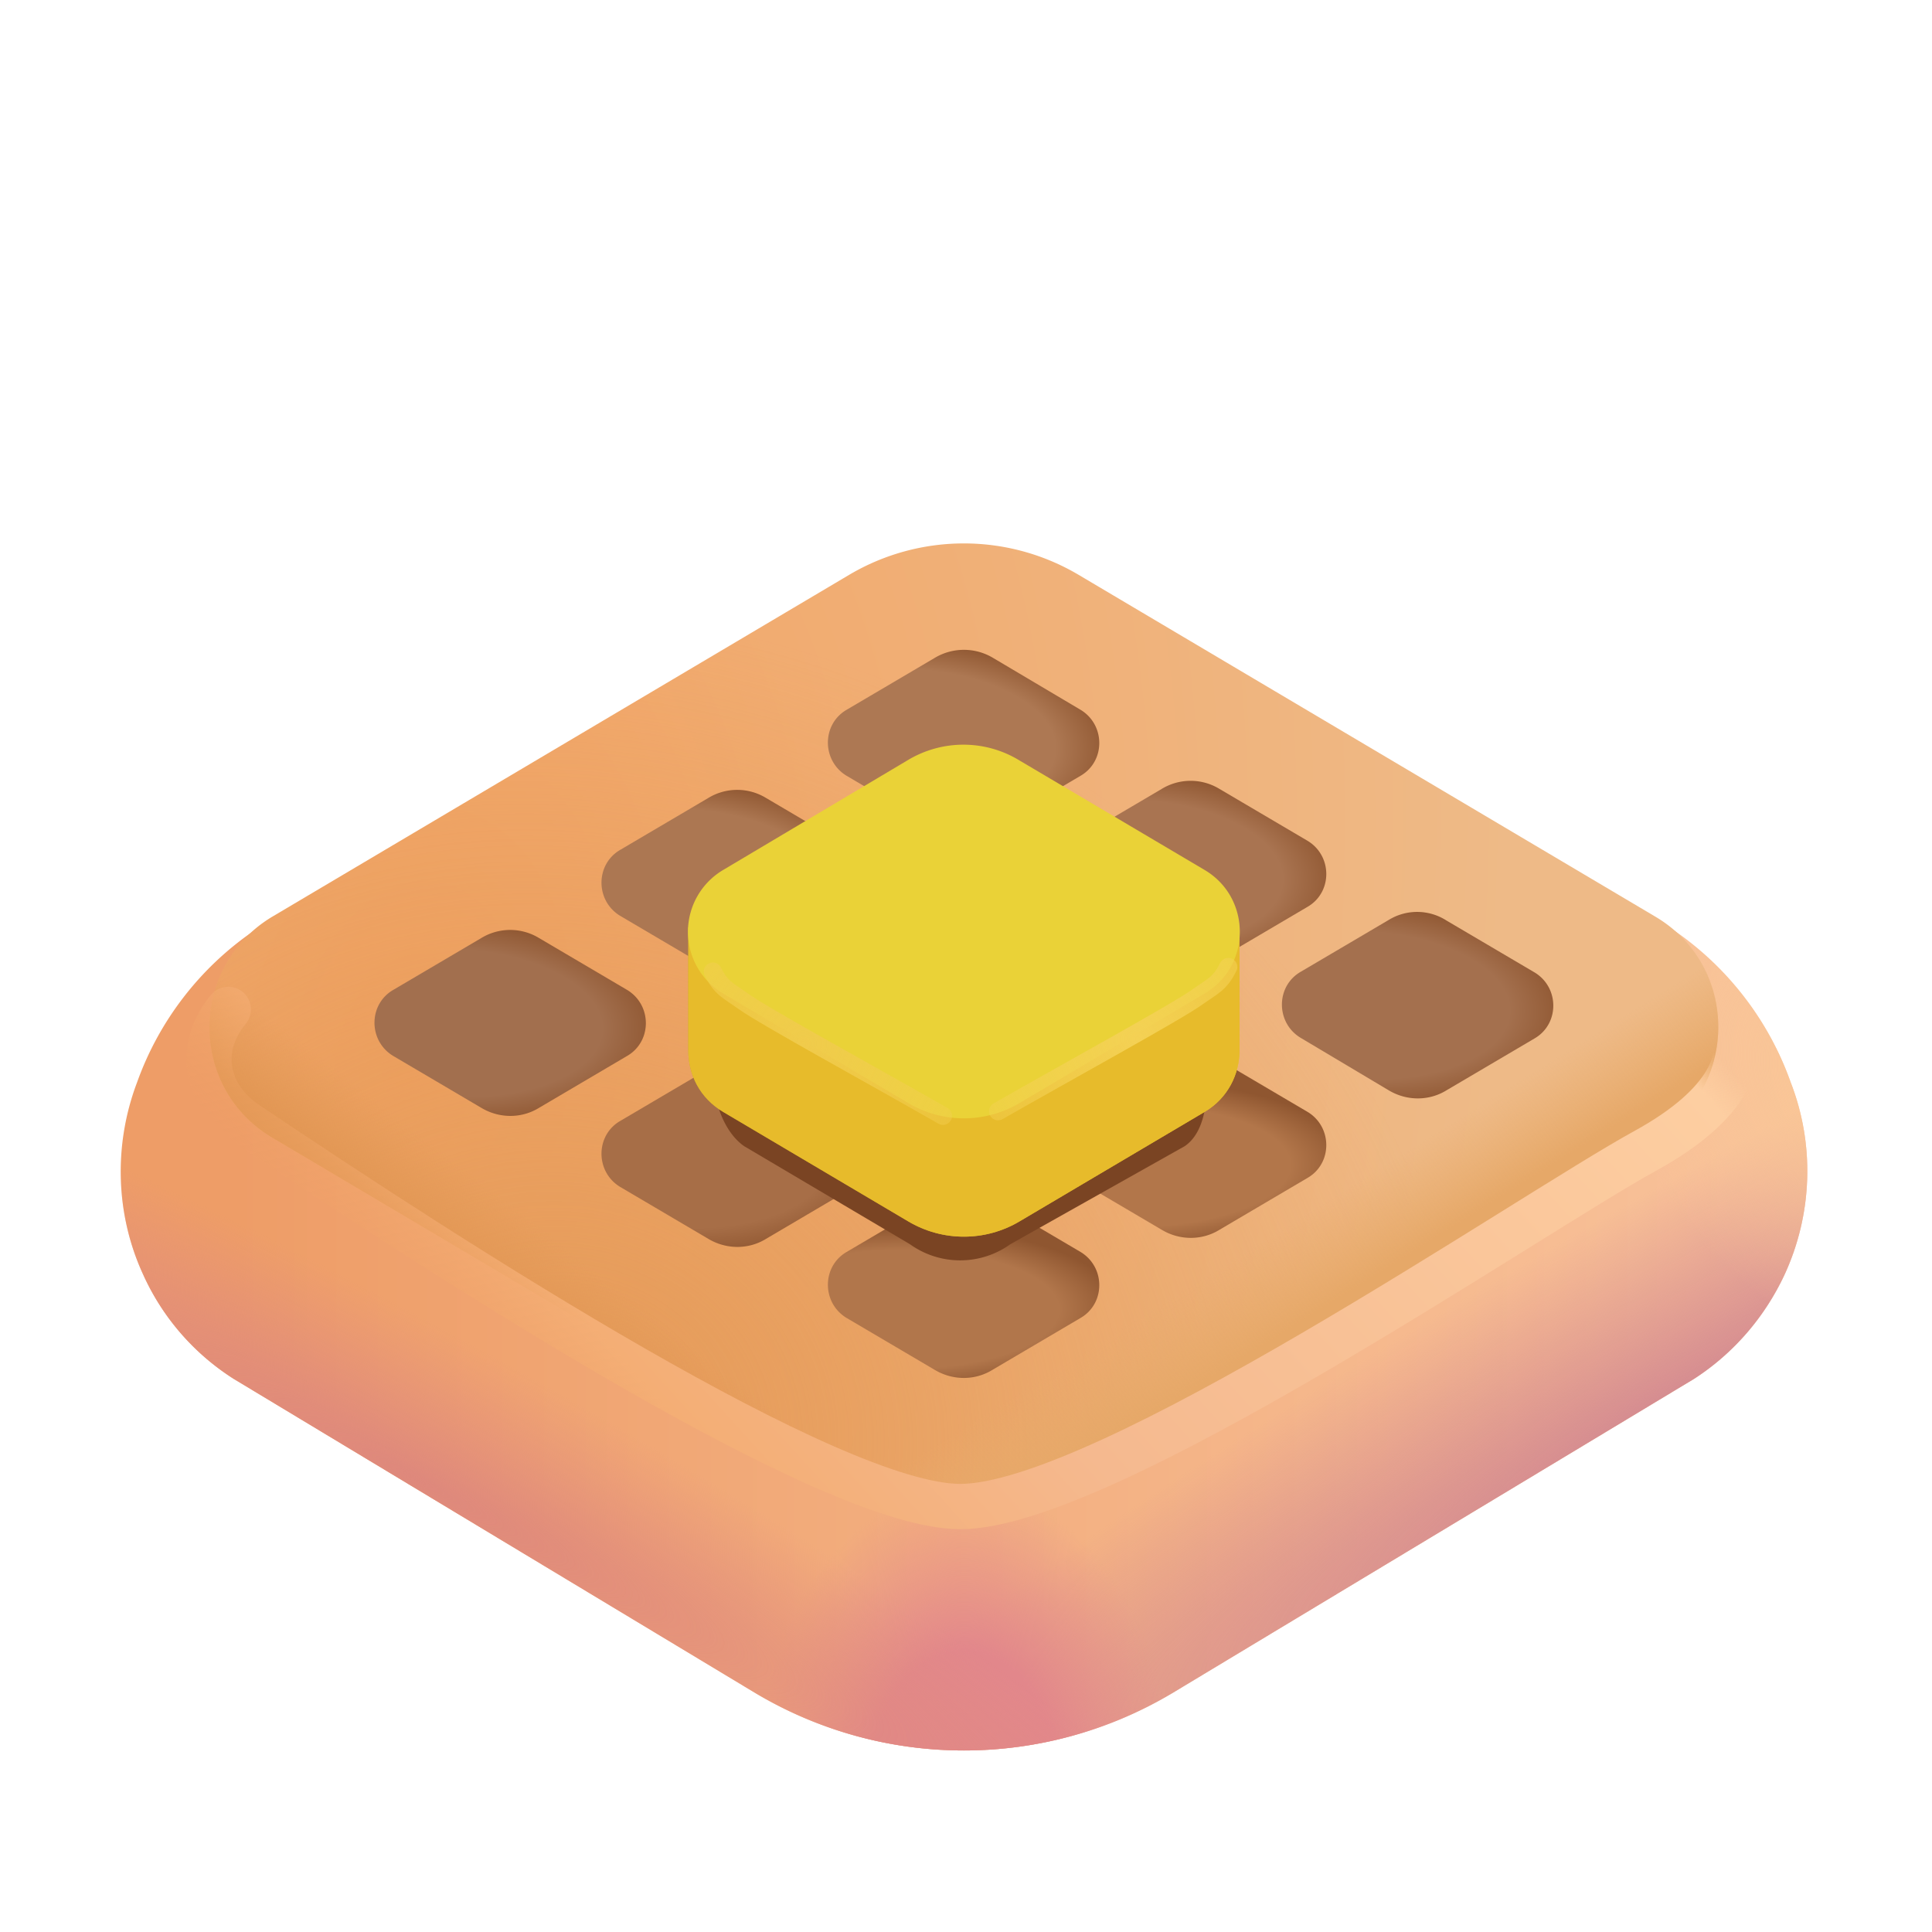 <svg xmlns="http://www.w3.org/2000/svg" fill="none" viewBox="0 0 32 32"><path fill="url(#svg-6b4daddf-9a29-4cfd-97f9-f7581265a815-a)" d="m22.92 14.558-5.34-4.66c-1-.59-2.24-.59-3.24 0l-5.33 4.66-1.78-.04a5.14 5.14 0 0 0-4.96 3.41c-.39 1.03-.36 2.18.1 3.18.32.71.84 1.31 1.5 1.73l8.65 5.21a6.75 6.75 0 0 0 6.89 0l8.65-5.21c.65-.42 1.17-1.02 1.5-1.73.46-1 .5-2.15.1-3.18a5.14 5.14 0 0 0-4.96-3.42z"/><path fill="url(#svg-3440b97d-83d6-4a74-8b08-0b7273ba0783-b)" d="m22.92 14.558-5.34-4.66c-1-.59-2.24-.59-3.24 0l-5.33 4.66-1.78-.04a5.14 5.14 0 0 0-4.96 3.41c-.39 1.03-.36 2.18.1 3.18.32.71.84 1.31 1.5 1.73l8.65 5.21a6.75 6.75 0 0 0 6.89 0l8.65-5.21c.65-.42 1.17-1.02 1.5-1.73.46-1 .5-2.15.1-3.18a5.14 5.14 0 0 0-4.96-3.42z"/><path fill="url(#svg-1a82a38f-217b-4eef-a2bb-f2a42c057f84-c)" d="m22.92 14.558-5.34-4.66c-1-.59-2.24-.59-3.24 0l-5.33 4.66-1.78-.04a5.14 5.14 0 0 0-4.96 3.41c-.39 1.03-.36 2.18.1 3.18.32.71.84 1.31 1.5 1.73l8.65 5.21a6.75 6.75 0 0 0 6.89 0l8.65-5.21c.65-.42 1.17-1.02 1.5-1.73.46-1 .5-2.15.1-3.18a5.14 5.14 0 0 0-4.96-3.42z"/><path fill="url(#svg-ca95824c-5a44-4b2e-8c8b-f0978b18102a-d)" d="m22.92 14.558-5.34-4.66c-1-.59-2.24-.59-3.24 0l-5.33 4.66-1.78-.04a5.14 5.14 0 0 0-4.96 3.41c-.39 1.03-.36 2.18.1 3.18.32.71.84 1.31 1.5 1.73l8.65 5.21a6.75 6.75 0 0 0 6.89 0l8.65-5.21c.65-.42 1.17-1.02 1.5-1.73.46-1 .5-2.15.1-3.18a5.14 5.14 0 0 0-4.96-3.42z"/><path fill="url(#svg-1609d6be-0d74-4a62-89b8-e9d66a8793f4-e)" d="m22.92 14.558-5.34-4.66c-1-.59-2.24-.59-3.24 0l-5.33 4.66-1.78-.04a5.14 5.14 0 0 0-4.96 3.41c-.39 1.03-.36 2.18.1 3.18.32.71.84 1.31 1.5 1.73l8.65 5.21a6.75 6.75 0 0 0 6.89 0l8.65-5.21c.65-.42 1.17-1.02 1.5-1.73.46-1 .5-2.15.1-3.18a5.14 5.14 0 0 0-4.96-3.42z"/><path fill="url(#svg-fe533a11-45c3-4dbb-84a8-199b355e7a86-f)" d="m14.07 9.518-9.55 5.66c-1.4.83-1.4 2.85 0 3.67l9.55 5.66c1.17.69 2.62.69 3.79 0l9.55-5.66c1.4-.83 1.4-2.85 0-3.67l-9.55-5.66a3.73 3.73 0 0 0-3.79 0"/><path fill="url(#svg-cd78cfa6-6426-4e11-9baa-eee64abe8731-g)" d="m14.07 9.518-9.55 5.66c-1.4.83-1.4 2.85 0 3.67l9.55 5.66c1.17.69 2.62.69 3.79 0l9.55-5.66c1.4-.83 1.4-2.85 0-3.67l-9.55-5.66a3.73 3.73 0 0 0-3.79 0"/><path fill="url(#svg-fb12555c-fca4-40e7-bb13-feb891ac955e-h)" d="m14.07 9.518-9.55 5.66c-1.4.83-1.4 2.85 0 3.67l9.55 5.66c1.17.69 2.62.69 3.79 0l9.55-5.66c1.4-.83 1.4-2.85 0-3.67l-9.55-5.66a3.73 3.73 0 0 0-3.79 0"/><path fill="url(#svg-abaa8fbe-bf16-485c-bd6e-73a06c6c3fc6-i)" d="m14.07 9.518-9.55 5.66c-1.4.83-1.4 2.85 0 3.67l9.55 5.66c1.17.69 2.62.69 3.79 0l9.55-5.66c1.4-.83 1.4-2.85 0-3.67l-9.55-5.66a3.73 3.73 0 0 0-3.79 0"/><path fill="url(#svg-2b7785f7-c1c5-4752-99ba-e1943243b337-j)" d="m15.48 19.878-1.46.86c-.41.24-.41.84 0 1.09l1.46.86c.3.18.67.18.96 0l1.46-.86c.41-.24.41-.84 0-1.09l-1.46-.86a.92.92 0 0 0-.96 0"/><path fill="url(#svg-e6b510d6-583b-4150-8194-198135ba767e-k)" d="m11.73 17.708-1.46.86c-.41.24-.41.84 0 1.09l1.46.86c.3.18.67.18.96 0l1.46-.86c.41-.24.41-.84 0-1.09l-1.46-.86a.92.92 0 0 0-.96 0"/><path fill="url(#svg-cbbd81e4-1e53-43fc-b3bb-dc443effbb5e-l)" d="m7.97 15.538-1.46.86c-.41.24-.41.84 0 1.09l1.46.86c.3.18.67.18.96 0l1.46-.86c.41-.24.41-.84 0-1.09l-1.46-.86a.92.92 0 0 0-.96 0"/><path fill="url(#svg-a97c82d5-e7f1-409d-b512-e812de91edaf-m)" d="m19.24 17.558-1.46.86c-.41.24-.41.84 0 1.09l1.46.86c.3.18.67.18.96 0l1.46-.86c.41-.24.41-.84 0-1.09l-1.46-.86a.92.92 0 0 0-.96 0"/><path fill="url(#svg-3efd9155-9c6a-4f59-8791-d8ce2d848cd2-n)" d="m15.48 15.387-1.46.86c-.41.24-.41.84 0 1.09l1.46.86c.3.18.67.18.96 0l1.46-.86c.41-.24.41-.84 0-1.09l-1.46-.86a.92.92 0 0 0-.96 0" opacity=".5"/><path fill="url(#svg-67414e61-b0a2-4e77-b9e8-8a14e1b24ca2-o)" d="m11.73 13.218-1.46.86c-.41.24-.41.84 0 1.09l1.46.86c.3.18.67.18.96 0l1.46-.86c.41-.24.41-.84 0-1.09l-1.46-.86a.92.92 0 0 0-.96 0"/><path fill="url(#svg-b00b0c4b-2b6d-4bfd-a8bc-a06160bb8574-p)" d="m23 15.238-1.46.86c-.41.24-.41.84 0 1.09l1.46.87c.3.18.67.18.96 0l1.46-.86c.41-.24.41-.84 0-1.09l-1.46-.86a.9.9 0 0 0-.96-.01"/><path fill="url(#svg-081fcc40-5f00-4e1c-931f-3593c3d41022-q)" d="m19.24 13.068-1.46.86c-.41.24-.41.84 0 1.09l1.46.86c.3.18.67.18.96 0l1.46-.86c.41-.24.41-.84 0-1.09l-1.46-.86a.92.92 0 0 0-.96 0"/><path fill="url(#svg-a9e4bc3b-3cec-48fd-b39d-84227c5fea95-r)" d="m15.48 10.898-1.46.86c-.41.24-.41.84 0 1.09l1.46.86c.3.18.67.18.96 0l1.46-.86c.41-.24.41-.84 0-1.09l-1.45-.86a.94.94 0 0 0-.97 0"/><g filter="url(#svg-2253326a-6170-4619-bfa9-dbc663338fd8-s)"><path fill="#7A4423" d="m17.12 15.642-.387-.272a1.43 1.43 0 0 0-1.66 0l-.395.272h-2.871v2.133c0 .418.17.969.52 1.21l2.746 1.624a1.425 1.425 0 0 0 1.66 0l2.89-1.625c.35-.24.377-.801.377-1.21v-2.132z"/></g><path fill="url(#svg-b0d3cb39-f501-4c7b-beab-14379cdb18b3-t)" d="m17.32 15.358-.43-.26c-.57-.34-1.28-.34-1.85 0l-.44.26h-3.2v2.04c0 .4.19.79.58 1.02l3.06 1.81c.57.34 1.28.34 1.85 0l3.06-1.81c.39-.23.58-.63.58-1.02v-2.04z"/><path fill="#E7BB2B" d="m17.32 15.358-.43-.26c-.57-.34-1.28-.34-1.85 0l-.44.26h-3.2v2.04c0 .4.19.79.58 1.02l3.06 1.81c.57.34 1.28.34 1.85 0l3.06-1.81c.39-.23.58-.63.58-1.02v-2.04z"/><path fill="#EAD237" d="m15.04 12.588-3.06 1.82a1.19 1.19 0 0 0 0 2.05l3.06 1.81c.57.34 1.28.34 1.85 0l3.06-1.81c.78-.46.78-1.59 0-2.05l-3.06-1.81c-.57-.35-1.28-.35-1.85-.01"/><g filter="url(#svg-e4072bd0-eb7a-426e-bac5-e43019282746-u)"><path stroke="url(#svg-03a580cb-ec8a-4b55-8c61-b8c5776b170f-v)" stroke-linecap="round" stroke-width=".75" d="M28.688 16.969c.234.531-.032 1.322-1.438 2.093-1.937 1.063-8.953 5.891-11.344 5.891-2.14 0-8.328-3.99-11.828-6.344-.63-.423-.86-1.203-.297-1.89"/></g><g filter="url(#svg-8f48809b-c5d8-47bf-92d6-6b2185876ec0-w)"><path stroke="url(#svg-3f35f6ee-e707-4bb2-a15a-ae93e0263e5e-x)" stroke-linecap="round" stroke-width=".3" d="M20.344 16.016c-.14.28-.248.309-.516.5-.35.25-2.15 1.234-3.297 1.89"/></g><g filter="url(#svg-f5d39de3-264b-43fc-aa93-3d0aae42f177-y)"><path stroke="url(#svg-01c6332c-2739-4312-a74b-073c1a1a3f1e-z)" stroke-linecap="round" stroke-width=".3" d="M11.807 16.092c.14.281.248.309.515.5.35.25 2.152 1.234 3.297 1.89"/></g><defs><radialGradient id="svg-3440b97d-83d6-4a74-8b08-0b7273ba0783-b" cx="0" cy="0" r="1" gradientTransform="matrix(-21.875 12.562 -1.977 -3.443 27.875 23.312)" gradientUnits="userSpaceOnUse"><stop stop-color="#D28890"/><stop offset=".858" stop-color="#D4868E" stop-opacity="0"/><stop offset="1" stop-color="#DB7E89" stop-opacity="0"/></radialGradient><radialGradient id="svg-1a82a38f-217b-4eef-a2bb-f2a42c057f84-c" cx="0" cy="0" r="1" gradientTransform="matrix(0 5.062 -3.473 0 15.968 29.687)" gradientUnits="userSpaceOnUse"><stop offset=".46" stop-color="#E2878B"/><stop offset="1" stop-color="#E48C8C" stop-opacity="0"/></radialGradient><radialGradient id="svg-ca95824c-5a44-4b2e-8c8b-f0978b18102a-d" cx="0" cy="0" r="1" gradientTransform="matrix(14.375 7.875 -1.155 2.109 6.875 24.5)" gradientUnits="userSpaceOnUse"><stop stop-color="#DE887C"/><stop offset="1" stop-color="#E28C7F" stop-opacity="0"/></radialGradient><radialGradient id="svg-1609d6be-0d74-4a62-89b8-e9d66a8793f4-e" cx="0" cy="0" r="1" gradientTransform="rotate(137.07 11.893 15.176)scale(3.671 5.248)" gradientUnits="userSpaceOnUse"><stop stop-color="#FAC796"/><stop offset="1" stop-color="#F9C796" stop-opacity="0"/></radialGradient><radialGradient id="svg-fe533a11-45c3-4dbb-84a8-199b355e7a86-f" cx="0" cy="0" r="1" gradientTransform="rotate(10.766 -90.875 44.03)scale(18.068 28.176)" gradientUnits="userSpaceOnUse"><stop stop-color="#F3A363"/><stop offset="1" stop-color="#EEBA87"/></radialGradient><radialGradient id="svg-cd78cfa6-6426-4e11-9baa-eee64abe8731-g" cx="0" cy="0" r="1" gradientTransform="matrix(14.5 4.5 -3.988 12.851 9.375 23.563)" gradientUnits="userSpaceOnUse"><stop stop-color="#E59B59"/><stop offset="1" stop-color="#E49B59" stop-opacity="0"/></radialGradient><radialGradient id="svg-2b7785f7-c1c5-4752-99ba-e1943243b337-j" cx="0" cy="0" r="1" gradientTransform="matrix(0 1.688 -4.452 0 14.938 21.688)" gradientUnits="userSpaceOnUse"><stop offset=".583" stop-color="#B1764B"/><stop offset=".817" stop-color="#8F5630"/></radialGradient><radialGradient id="svg-e6b510d6-583b-4150-8194-198135ba767e-k" cx="0" cy="0" r="1" gradientTransform="matrix(-.105 2.092 -4.187 -.21 11.293 19.113)" gradientUnits="userSpaceOnUse"><stop offset=".583" stop-color="#A76E47"/><stop offset=".817" stop-color="#8F5630"/></radialGradient><radialGradient id="svg-cbbd81e4-1e53-43fc-b3bb-dc443effbb5e-l" cx="0" cy="0" r="1" gradientTransform="matrix(-.105 2.092 -4.187 -.21 7.533 16.942)" gradientUnits="userSpaceOnUse"><stop offset=".583" stop-color="#A26F4E"/><stop offset=".817" stop-color="#8F5630"/></radialGradient><radialGradient id="svg-a97c82d5-e7f1-409d-b512-e812de91edaf-m" cx="0" cy="0" r="1" gradientTransform="matrix(.01 1.742 -4.597 .026 18.688 19.313)" gradientUnits="userSpaceOnUse"><stop offset=".583" stop-color="#B2764A"/><stop offset=".817" stop-color="#8F5630"/></radialGradient><radialGradient id="svg-67414e61-b0a2-4e77-b9e8-8a14e1b24ca2-o" cx="0" cy="0" r="1" gradientTransform="matrix(-.105 2.092 -4.187 -.21 11.293 14.623)" gradientUnits="userSpaceOnUse"><stop offset=".583" stop-color="#AC7752"/><stop offset=".817" stop-color="#8F5630"/></radialGradient><radialGradient id="svg-b00b0c4b-2b6d-4bfd-a8bc-a06160bb8574-p" cx="0" cy="0" r="1" gradientTransform="matrix(-.105 2.098 -4.188 -.21 22.563 16.648)" gradientUnits="userSpaceOnUse"><stop offset=".583" stop-color="#A4704E"/><stop offset=".817" stop-color="#8F5630"/></radialGradient><radialGradient id="svg-081fcc40-5f00-4e1c-931f-3593c3d41022-q" cx="0" cy="0" r="1" gradientTransform="matrix(-.105 2.092 -4.187 -.21 18.803 14.473)" gradientUnits="userSpaceOnUse"><stop offset=".583" stop-color="#A97451"/><stop offset=".817" stop-color="#8F5630"/></radialGradient><radialGradient id="svg-a9e4bc3b-3cec-48fd-b39d-84227c5fea95-r" cx="0" cy="0" r="1" gradientTransform="matrix(-.105 2.092 -4.187 -.21 15.043 12.303)" gradientUnits="userSpaceOnUse"><stop offset=".583" stop-color="#AD7853"/><stop offset=".817" stop-color="#8F5630"/></radialGradient><radialGradient id="svg-3f35f6ee-e707-4bb2-a15a-ae93e0263e5e-x" cx="0" cy="0" r="1" gradientTransform="rotate(145.72 6.768 11.511)scale(4.841 4.895)" gradientUnits="userSpaceOnUse"><stop stop-color="#F4D154"/><stop offset="1" stop-color="#F4D154" stop-opacity="0"/></radialGradient><radialGradient id="svg-01c6332c-2739-4312-a74b-073c1a1a3f1e-z" cx="0" cy="0" r="1" gradientTransform="matrix(4 2.727 -2.757 4.044 13.307 17.287)" gradientUnits="userSpaceOnUse"><stop stop-color="#F0CB4B"/><stop offset="1" stop-color="#F4D154" stop-opacity="0"/></radialGradient><linearGradient id="svg-6b4daddf-9a29-4cfd-97f9-f7581265a815-a" x1="28.688" x2="3.688" y1="21.625" y2="21.625" gradientUnits="userSpaceOnUse"><stop stop-color="#F8C199"/><stop offset=".994" stop-color="#EE9D67"/></linearGradient><linearGradient id="svg-fb12555c-fca4-40e7-bb13-feb891ac955e-h" x1="7.563" x2="13.5" y1="22.375" y2="14.75" gradientUnits="userSpaceOnUse"><stop offset=".126" stop-color="#E29754"/><stop offset=".255" stop-color="#E29856" stop-opacity="0"/></linearGradient><linearGradient id="svg-abaa8fbe-bf16-485c-bd6e-73a06c6c3fc6-i" x1="20.375" x2="17.375" y1="22.625" y2="17.813" gradientUnits="userSpaceOnUse"><stop stop-color="#E6A868"/><stop offset=".26" stop-color="#E8AB6B" stop-opacity="0"/></linearGradient><linearGradient id="svg-3efd9155-9c6a-4f59-8791-d8ce2d848cd2-n" x1="17.223" x2="14.708" y1="15.536" y2="18.051" gradientUnits="userSpaceOnUse"><stop stop-color="#9C634D"/><stop offset=".385" stop-color="#7F4B3B"/><stop offset=".755" stop-color="#6B392F"/><stop offset="1" stop-color="#63332A"/></linearGradient><linearGradient id="svg-b0d3cb39-f501-4c7b-beab-14379cdb18b3-t" x1="11.54" x2="20.531" y1="17.663" y2="17.663" gradientUnits="userSpaceOnUse"><stop stop-color="#C7A22B"/><stop offset="1" stop-color="#E8C12E"/></linearGradient><linearGradient id="svg-03a580cb-ec8a-4b55-8c61-b8c5776b170f-v" x1="3.484" x2="17.67" y1="18.5" y2="5.614" gradientUnits="userSpaceOnUse"><stop stop-color="#F0A264" stop-opacity="0"/><stop offset=".124" stop-color="#F4AE75"/><stop offset=".368" stop-color="#F5B98F"/><stop offset=".969" stop-color="#FDCEA1"/><stop offset="1" stop-color="#FDCEA1" stop-opacity="0"/></linearGradient><filter id="svg-2253326a-6170-4619-bfa9-dbc663338fd8-s" width="10.193" height="7.772" x="10.807" y="14.104" color-interpolation-filters="sRGB" filterUnits="userSpaceOnUse"><feFlood flood-opacity="0" result="BackgroundImageFix"/><feBlend in="SourceGraphic" in2="BackgroundImageFix" result="shape"/><feGaussianBlur result="effect1_foregroundBlur_18_27385" stdDeviation=".5"/></filter><filter id="svg-e4072bd0-eb7a-426e-bac5-e43019282746-u" width="26.552" height="9.484" x="2.836" y="16.094" color-interpolation-filters="sRGB" filterUnits="userSpaceOnUse"><feFlood flood-opacity="0" result="BackgroundImageFix"/><feBlend in="SourceGraphic" in2="BackgroundImageFix" result="shape"/><feGaussianBlur result="effect1_foregroundBlur_18_27385" stdDeviation=".125"/></filter><filter id="svg-8f48809b-c5d8-47bf-92d6-6b2185876ec0-w" width="4.613" height="3.191" x="16.131" y="15.616" color-interpolation-filters="sRGB" filterUnits="userSpaceOnUse"><feFlood flood-opacity="0" result="BackgroundImageFix"/><feBlend in="SourceGraphic" in2="BackgroundImageFix" result="shape"/><feGaussianBlur result="effect1_foregroundBlur_18_27385" stdDeviation=".125"/></filter><filter id="svg-f5d39de3-264b-43fc-aa93-3d0aae42f177-y" width="4.613" height="3.191" x="11.407" y="15.692" color-interpolation-filters="sRGB" filterUnits="userSpaceOnUse"><feFlood flood-opacity="0" result="BackgroundImageFix"/><feBlend in="SourceGraphic" in2="BackgroundImageFix" result="shape"/><feGaussianBlur result="effect1_foregroundBlur_18_27385" stdDeviation=".125"/></filter></defs></svg>